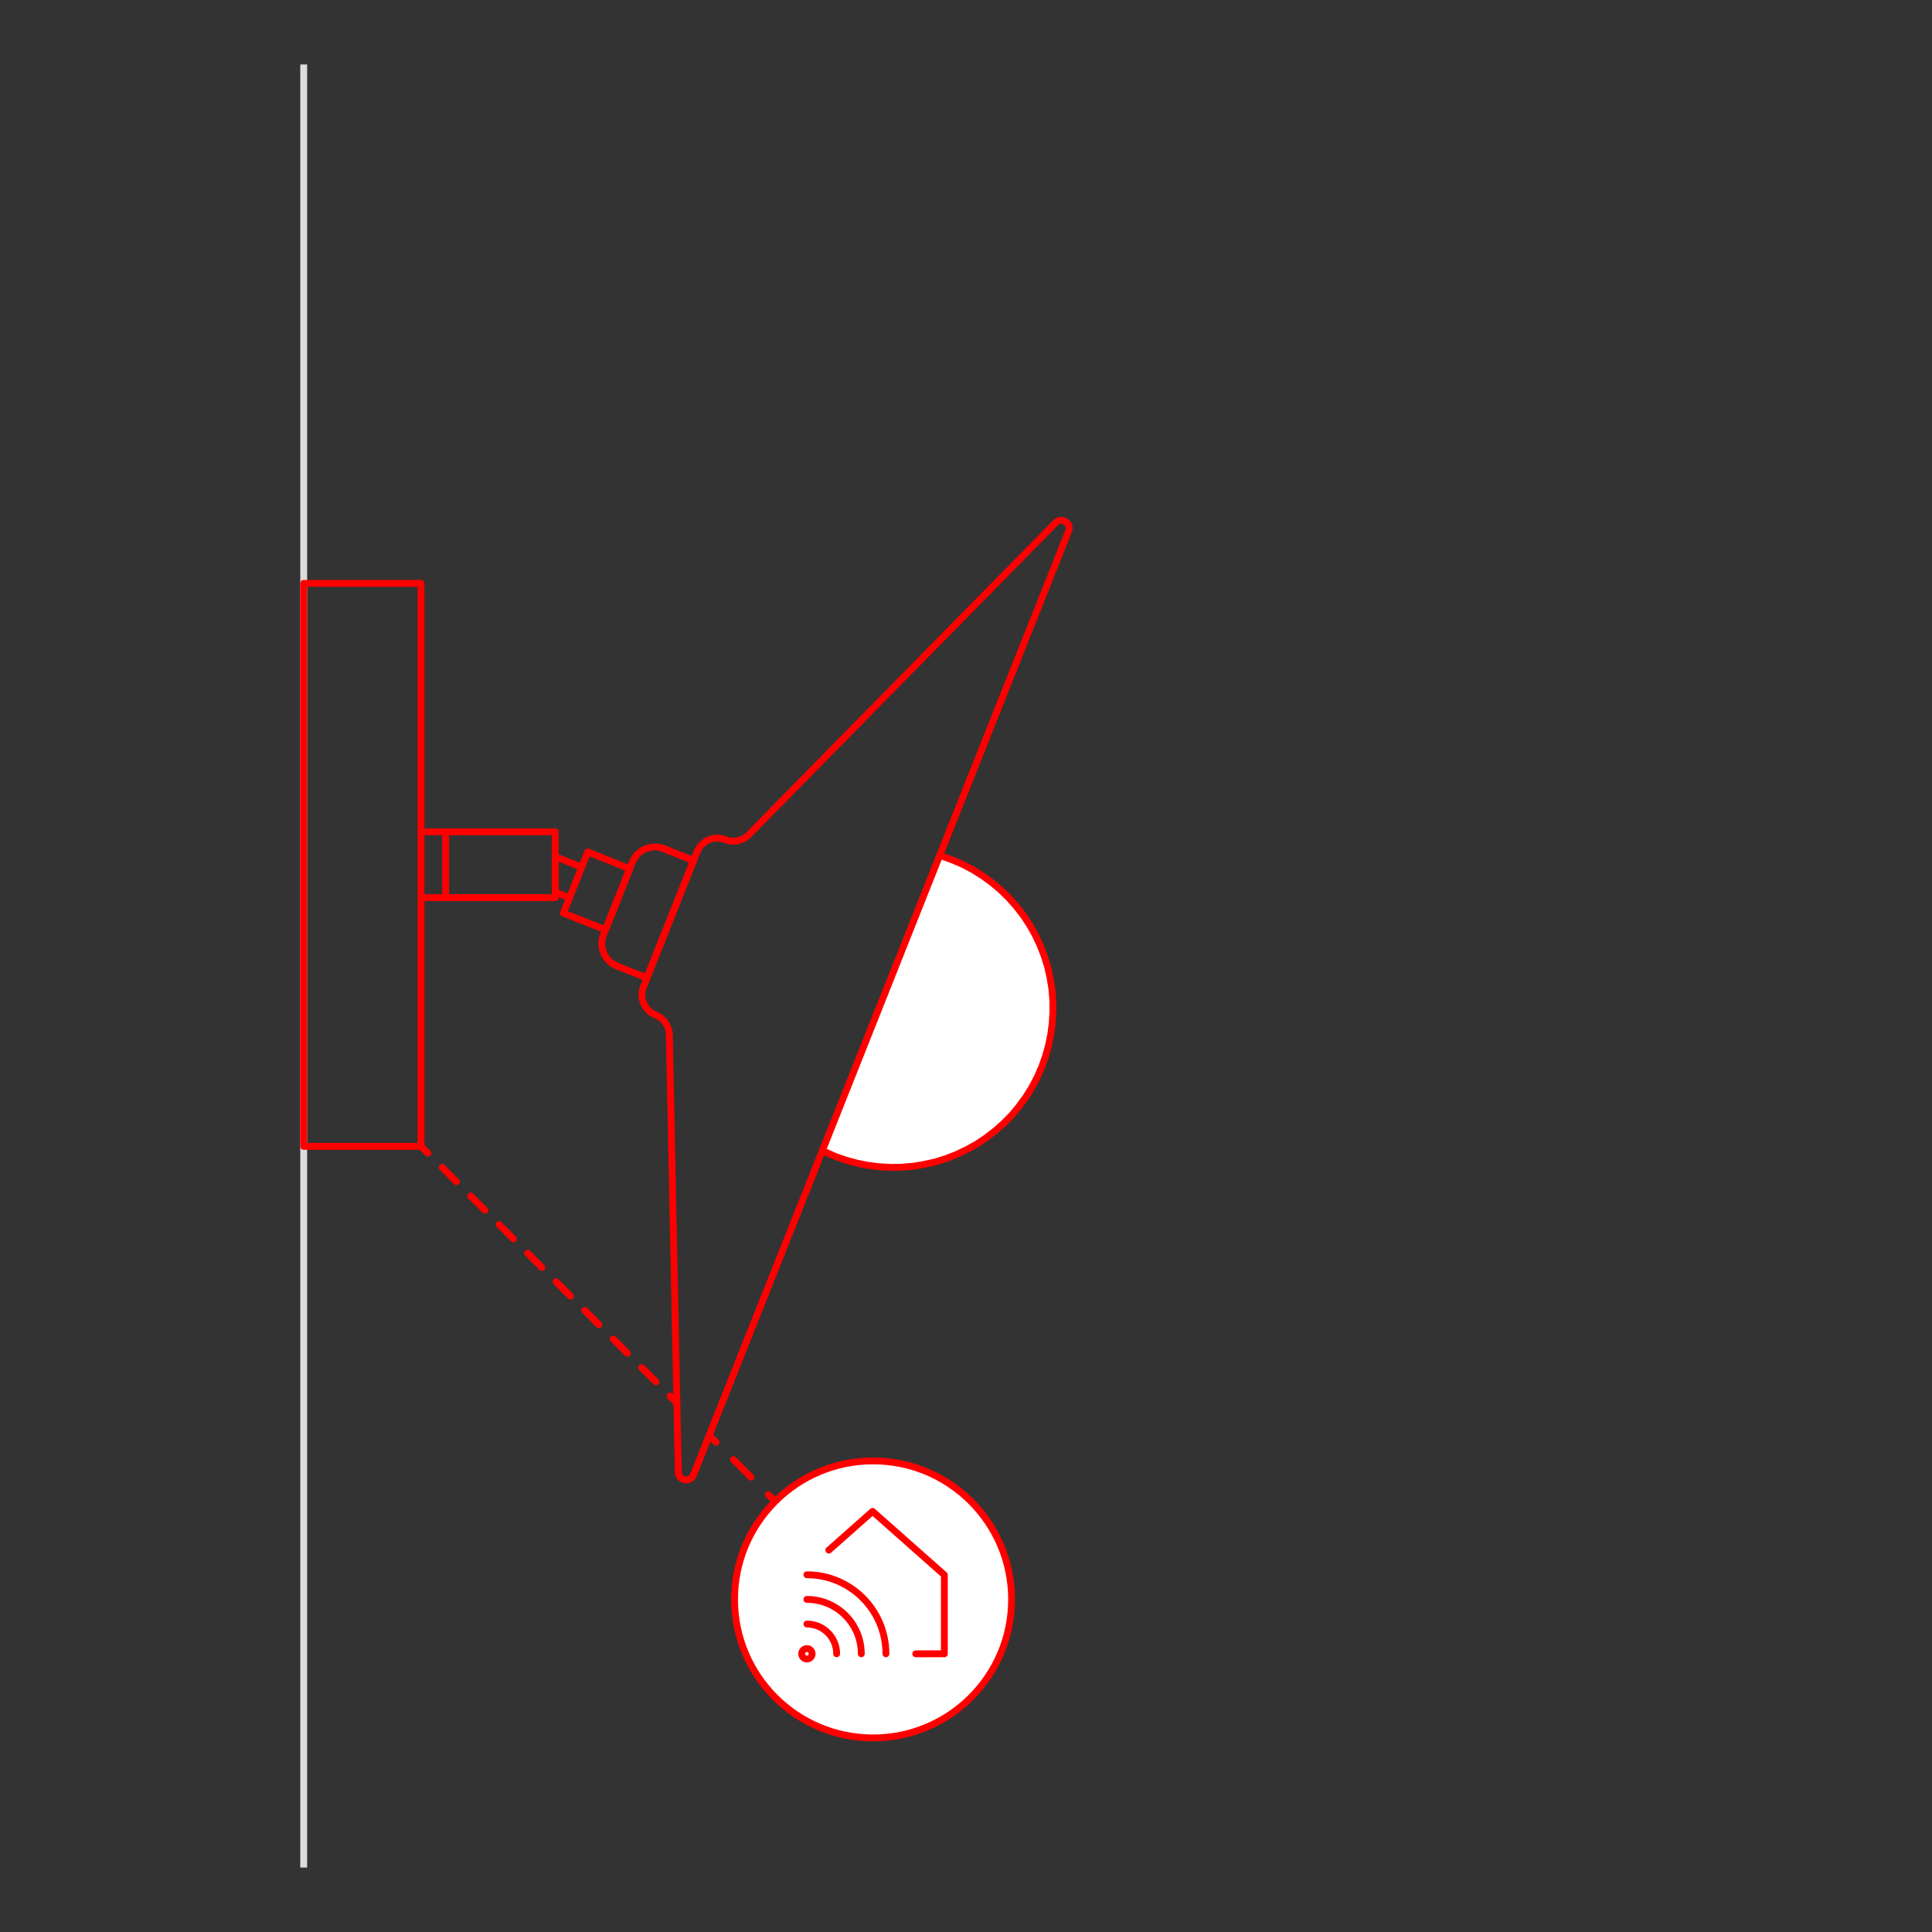 <?xml version="1.0" encoding="UTF-8"?>
<svg id="Livello_1" data-name="Livello 1" xmlns="http://www.w3.org/2000/svg" viewBox="0 0 200 200">
  <rect x="0" y="0" width="200" height="200" fill="#333333" stroke="none"/>
  <defs>
    <style>
      .cls-1, .cls-2, .cls-3, .cls-4, .cls-5, .cls-6 {
        fill: none;
      }

      .cls-2, .cls-3, .cls-4, .cls-6, .cls-7 {
        stroke: red;
        stroke-linecap: round;
        stroke-linejoin: round;
      }

      .cls-2, .cls-4, .cls-6, .cls-7 {
        stroke-width: .71px;
      }

      .cls-3 {
        stroke-width: .71px;
      }

      .cls-4 {
        stroke-dasharray: 2.09 2.09;
      }

      .cls-5 {
        stroke: #dcdcdc;
        stroke-miterlimit: 10;
        stroke-width: .71px;
      }

      .cls-6 {
        stroke-dasharray: 2.56 2.56;
      }

      .cls-7 {
        fill: #fff;
      }
    </style>
  </defs>
  <line class="cls-5" x1="31.44" y1="6.67" x2="31.44" y2="193.33"/>
  <g>
    <rect class="cls-3" x="8.37" y="83.45" width="58.28" height="12.14" transform="translate(-52.01 127.04) rotate(-90)"/>
    <g>
      <polyline class="cls-3" points="43.68 92.92 57.48 92.92 57.48 86.11 43.68 86.11"/>
      <polyline class="cls-3" points="58.32 94.52 62.68 96.25 65.19 89.94 60.85 88.19 58.32 94.52"/>
      <line class="cls-3" x1="57.48" y1="92.34" x2="58.96" y2="92.94"/>
      <line class="cls-3" x1="57.48" y1="88.68" x2="60.22" y2="89.77"/>
      <line class="cls-3" x1="46.13" y1="86.11" x2="46.13" y2="92.92"/>
    </g>
  </g>
  <g>
    <line class="cls-2" x1="73.42" y1="148.59" x2="74.12" y2="149.29"/>
    <line class="cls-6" x1="75.93" y1="151.1" x2="78.63" y2="153.82"/>
    <line class="cls-2" x1="79.54" y1="154.73" x2="80.24" y2="155.43"/>
  </g>
  <g>
    <line class="cls-2" x1="43.58" y1="118.66" x2="44.29" y2="119.37"/>
    <line class="cls-4" x1="45.77" y1="120.85" x2="68.63" y2="143.78"/>
    <line class="cls-2" x1="69.36" y1="144.52" x2="70.07" y2="145.23"/>
  </g>
  <g>
    <polyline class="cls-7" points="97.27 88.56 97.51 88.63 98.62 89.03 99.7 89.5 100.74 90.05 101.74 90.68 102.69 91.37 103.59 92.13 104.43 92.95 105.21 93.83 105.93 94.76 106.58 95.74 107.16 96.77 107.66 97.83 108.09 98.93 108.44 100.05 108.7 101.2 108.89 102.36 108.99 103.53 109 104.71 108.93 105.88 108.78 107.05 108.55 108.2 108.23 109.34 107.84 110.45 107.37 111.52 106.82 112.56 106.2 113.56 105.5 114.52 104.75 115.42 103.93 116.26 103.05 117.04 102.12 117.76 101.14 118.42 100.11 118.99 99.05 119.5 97.95 119.93 96.83 120.28 95.68 120.54 94.52 120.73 93.35 120.83 92.17 120.85 91 120.78 89.83 120.63 88.68 120.4 87.54 120.09 86.43 119.7 85.36 119.22 85.13 119.11"/>
    <g id="KBM4011VBOTERM">
      <path class="cls-2" d="M62.65,91.17h8.06c1.39,0,2.51,1.13,2.51,2.51v3.31h-13.08v-3.31c0-1.39,1.13-2.51,2.51-2.51Z" transform="translate(-45.38 121.31) rotate(-68.33)"/>
    </g>
    <path class="cls-2" d="M75.08,86.92h0c-1.15-.46-2.46.11-2.92,1.26l-5.55,13.97c-.46,1.15.11,2.46,1.26,2.92h0c.84.33,1.4,1.14,1.42,2.04l.93,45.29c.02.89,1.24,1.11,1.57.28l38.83-97.7c.33-.82-.71-1.5-1.34-.87l-31.77,32.3c-.63.64-1.59.85-2.43.51Z"/>
    <line class="cls-2" x1="68.72" y1="87.86" x2="71.8" y2="89.08"/>
  </g>
  <g>
    <circle class="cls-7" cx="90.38" cy="165.57" r="14.34"/>
    <g>
      <g>
        <circle class="cls-2" cx="83.53" cy="171.2" r=".54"/>
        <path class="cls-2" d="M83.53,168.12c1.7,0,3.08,1.38,3.08,3.08"/>
        <path class="cls-2" d="M83.53,165.57c3.11,0,5.63,2.52,5.63,5.63"/>
        <path class="cls-2" d="M83.53,163.02c4.52,0,8.18,3.66,8.18,8.18"/>
      </g>
      <polyline class="cls-2" points="85.8 160.47 90.33 156.46 97.76 163.04 97.76 171.2 94.8 171.2"/>
    </g>
  </g>
  <rect class="cls-1" width="200" height="200"/>
</svg>